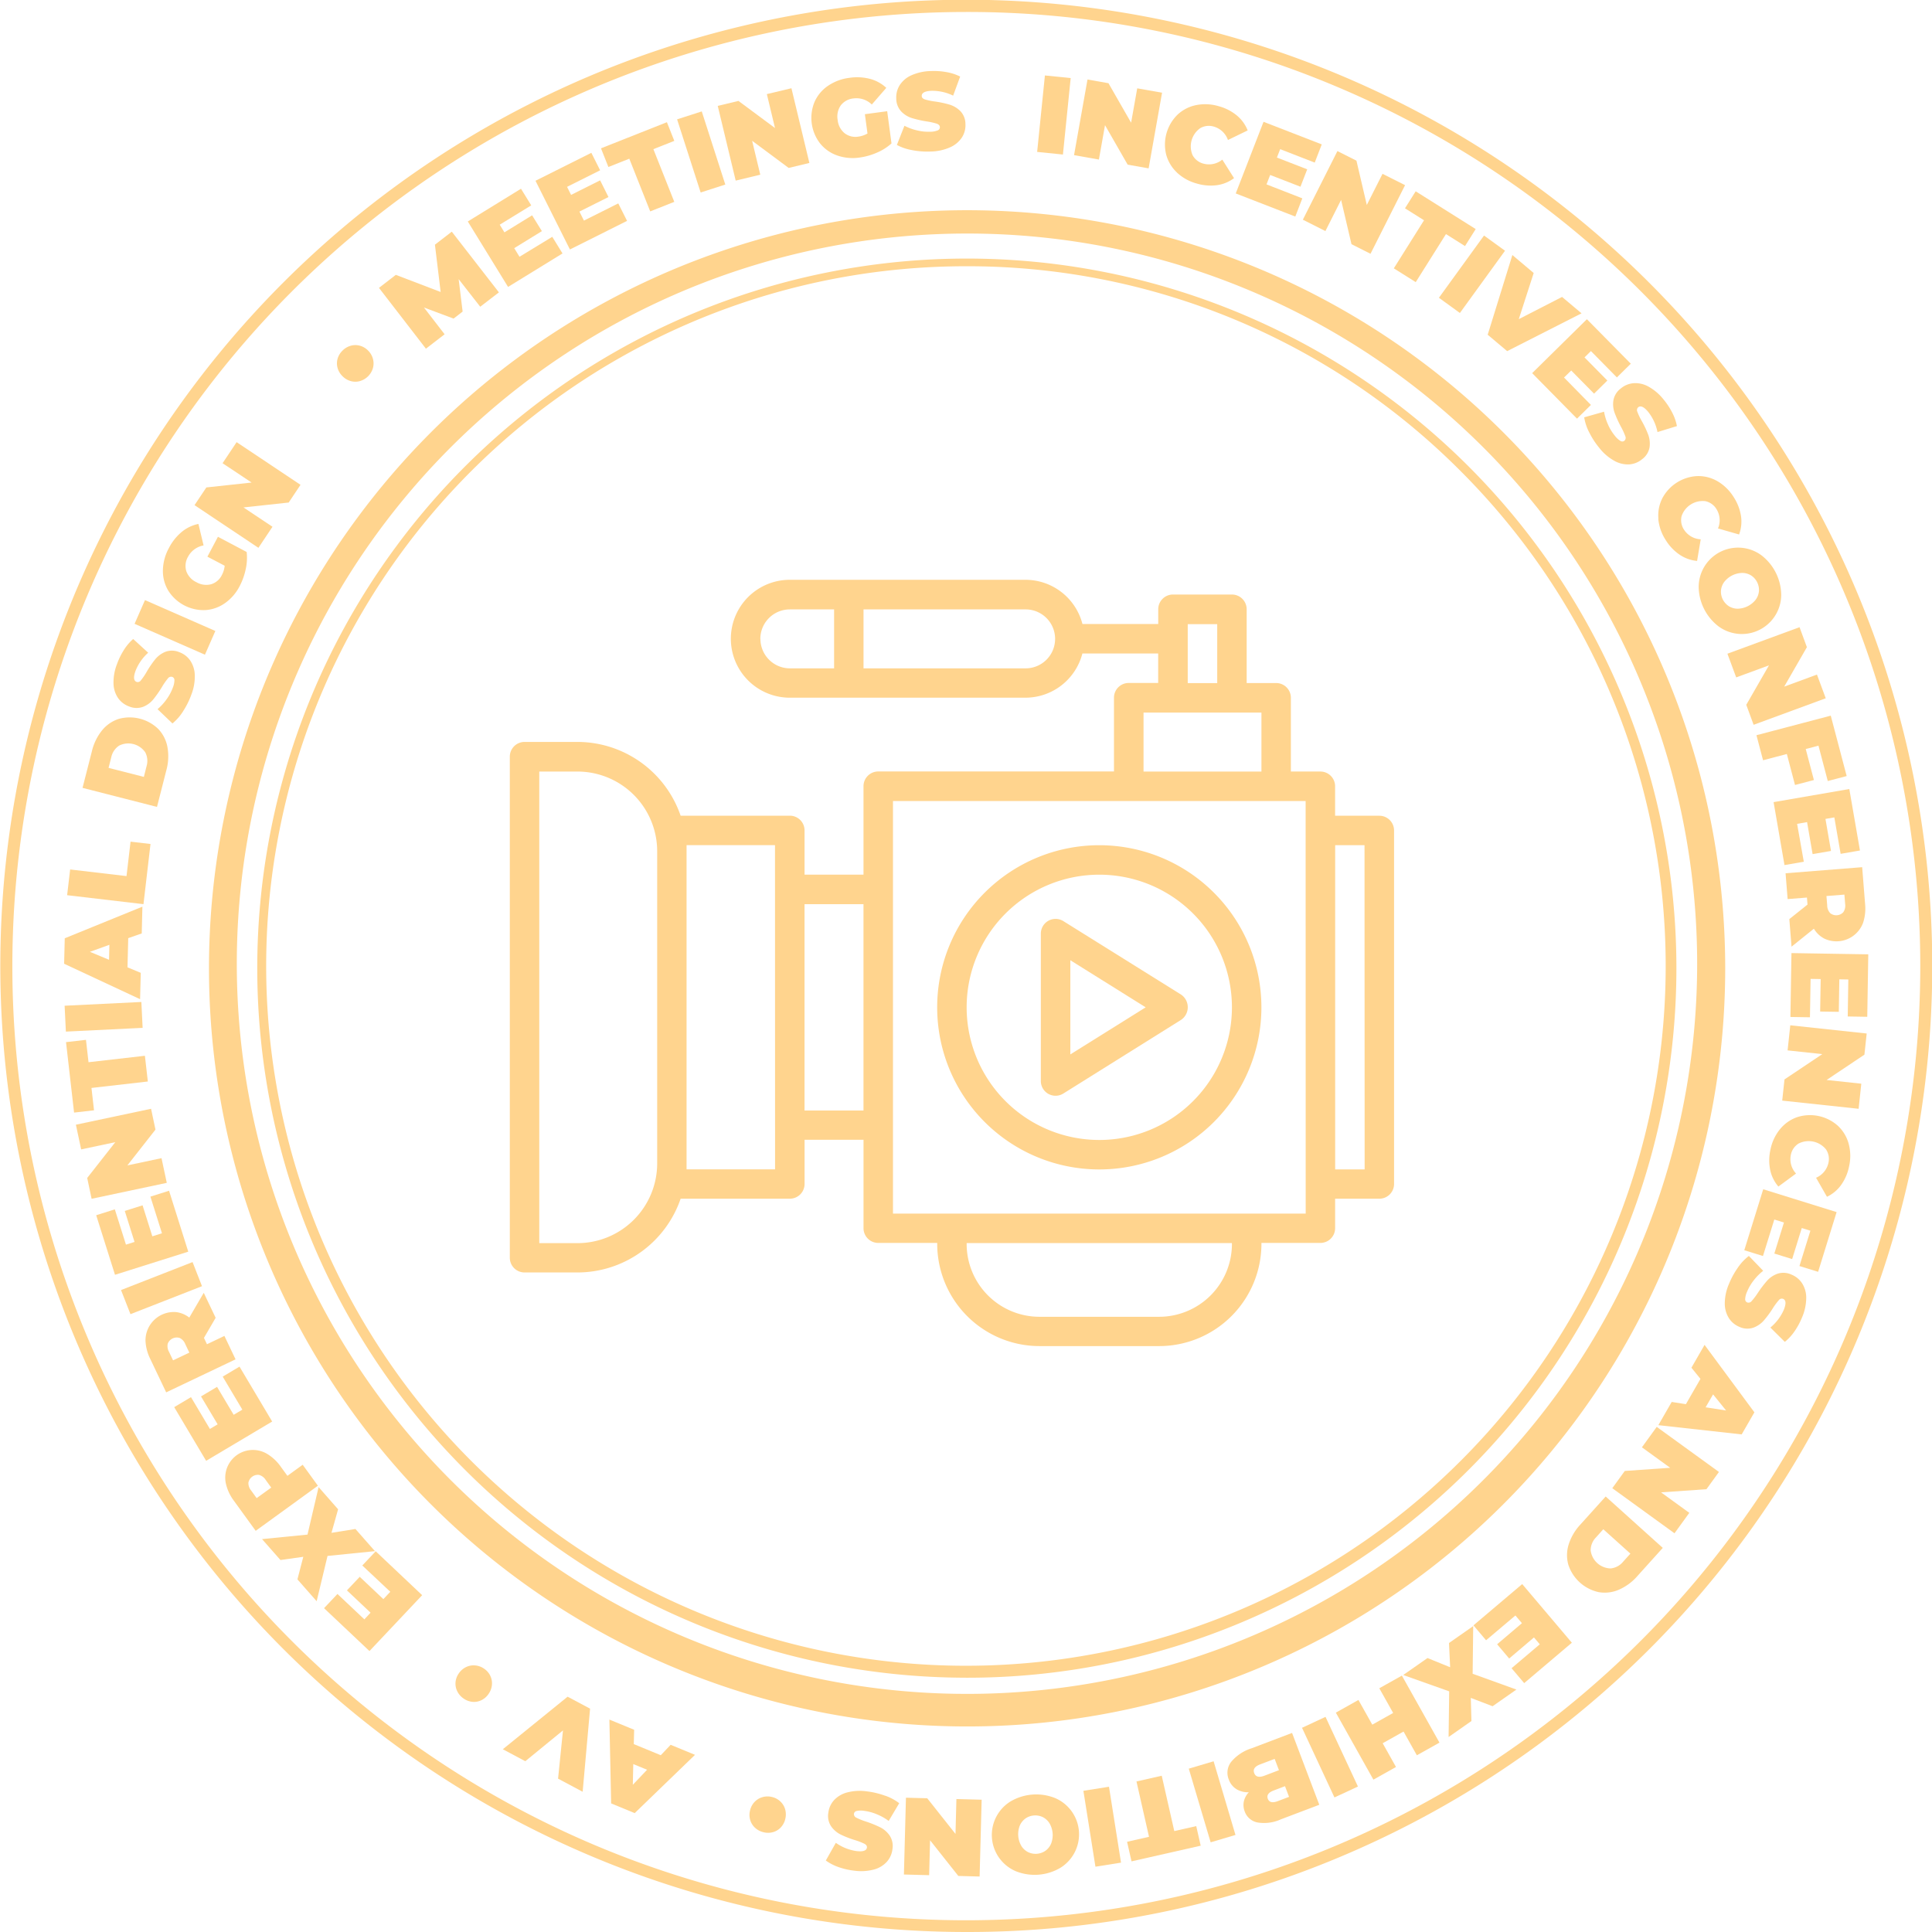 <svg id="Group_110" data-name="Group 110" xmlns="http://www.w3.org/2000/svg" xmlns:xlink="http://www.w3.org/1999/xlink" width="110" height="110" viewBox="0 0 110 110">
  <defs>
    <clipPath id="clip-path">
      <rect id="Rectangle_87" data-name="Rectangle 87" width="110" height="110" fill="#ffd48e"/>
    </clipPath>
  </defs>
  <path id="Path_285" data-name="Path 285" d="M195.649,120.329l-1.228-1.571.226,1.847-.515.4-1.687-.632,1.176,1.524-1.064.821-2.673-3.463.96-.741,2.552.975-.326-2.693.96-.741,2.683,3.456Z" transform="translate(-168.307 -102.865)" fill="#ffd48e"/>
  <path id="Path_286" data-name="Path 286" d="M239.223,97.318l.583.947-3.1,1.906-2.293-3.726,3.029-1.864.583.947-1.794,1.1.269.436,1.575-.969.557.9-1.575.969.3.49Z" transform="translate(-207.779 -83.835)" fill="#ffd48e"/>
  <path id="Path_287" data-name="Path 287" d="M273.033,79.449l.5.995-3.253,1.628L268.32,78.16l3.18-1.591.5.995-1.883.942.229.458L272,78.136l.475.95-1.654.828.257.514Z" transform="translate(-237.831 -67.868)" fill="#ffd48e"/>
  <path id="Path_288" data-name="Path 288" d="M302.748,63.31l-1.191.472-.421-1.063,3.753-1.487.421,1.063-1.191.472,1.19,3-1.371.543Z" transform="translate(-266.918 -54.274)" fill="#ffd48e"/>
  <rect id="Rectangle_78" data-name="Rectangle 78" width="1.475" height="4.375" transform="translate(38.551 6.795) rotate(-17.847)" fill="#ffd48e"/>
  <path id="Path_289" data-name="Path 289" d="M363.857,44.209l1.022,4.254-1.179.283L361.619,47.2l.464,1.932-1.4.336-1.022-4.254,1.179-.283,2.081,1.544-.464-1.932Z" transform="translate(-318.796 -39.185)" fill="#ffd48e"/>
  <g id="Group_109" data-name="Group 109">
    <g id="Group_108" data-name="Group 108" clip-path="url(#clip-path)">
      <path id="Path_290" data-name="Path 290" d="M409.589,40.821l1.27-.17.245,1.834a2.976,2.976,0,0,1-.837.528,3.72,3.72,0,0,1-.978.276,2.671,2.671,0,0,1-1.284-.121,2.17,2.17,0,0,1-.972-.69,2.379,2.379,0,0,1-.314-2.348,2.158,2.158,0,0,1,.766-.922,2.757,2.757,0,0,1,1.228-.458,2.934,2.934,0,0,1,1.172.061,2.165,2.165,0,0,1,.923.51l-.825.949a1.254,1.254,0,0,0-1.036-.347,1.035,1.035,0,0,0-.729.394,1.1,1.1,0,0,0-.179.831,1.107,1.107,0,0,0,.387.749,1,1,0,0,0,.792.2,1.387,1.387,0,0,0,.519-.177Z" transform="translate(-360.346 -34.319)" fill="#ffd48e"/>
      <path id="Path_291" data-name="Path 291" d="M449.932,40.078a2.841,2.841,0,0,1-.859-.293l.431-1.093a3.023,3.023,0,0,0,.711.262,2.748,2.748,0,0,0,.748.079,1.156,1.156,0,0,0,.435-.077.191.191,0,0,0,.124-.183q-.005-.137-.18-.2a3.725,3.725,0,0,0-.571-.127,6.415,6.415,0,0,1-.852-.194,1.436,1.436,0,0,1-.6-.376,1.084,1.084,0,0,1-.281-.742,1.3,1.3,0,0,1,.2-.759,1.528,1.528,0,0,1,.668-.559,2.871,2.871,0,0,1,1.107-.239,4.054,4.054,0,0,1,.887.061,2.782,2.782,0,0,1,.777.253l-.4,1.086a2.712,2.712,0,0,0-1.231-.275q-.568.023-.557.3.005.131.177.19a3.578,3.578,0,0,0,.562.118,5.68,5.68,0,0,1,.852.181,1.468,1.468,0,0,1,.613.372,1.065,1.065,0,0,1,.284.739,1.284,1.284,0,0,1-.2.756,1.556,1.556,0,0,1-.668.559,2.833,2.833,0,0,1-1.107.242,4.6,4.6,0,0,1-1.063-.079" transform="translate(-398.009 -31.532)" fill="#ffd48e"/>
      <rect id="Rectangle_79" data-name="Rectangle 79" width="4.375" height="1.475" transform="matrix(0.101, -0.995, 0.995, 0.101, 59.051, 8.649)" fill="#ffd48e"/>
      <path id="Path_292" data-name="Path 292" d="M543.181,40.57l-.765,4.307-1.194-.212-1.289-2.247-.348,1.957-1.415-.251.766-4.307,1.194.212,1.289,2.248.348-1.957Z" transform="translate(-477.018 -35.291)" fill="#ffd48e"/>
      <path id="Path_293" data-name="Path 293" d="M584.364,56.108a2.171,2.171,0,0,1-.616-1.02,2.38,2.38,0,0,1,.648-2.278,2.172,2.172,0,0,1,1.061-.543,2.66,2.66,0,0,1,1.282.063,2.743,2.743,0,0,1,1.032.528,2.11,2.11,0,0,1,.616.851l-1.123.545a1.2,1.2,0,0,0-.779-.755.977.977,0,0,0-.8.082,1.269,1.269,0,0,0-.436,1.533.976.976,0,0,0,.634.489,1.2,1.2,0,0,0,1.06-.231l.668,1.054a2.111,2.111,0,0,1-.971.4,2.747,2.747,0,0,1-1.156-.095,2.659,2.659,0,0,1-1.123-.622" transform="translate(-517.35 -46.283)" fill="#ffd48e"/>
      <path id="Path_294" data-name="Path 294" d="M622.962,65.4l-.4,1.037-3.391-1.316,1.582-4.079,3.315,1.286-.4,1.037L621.7,62.6l-.185.478,1.725.669-.384.991-1.725-.669-.208.536Z" transform="translate(-548.813 -54.107)" fill="#ffd48e"/>
      <path id="Path_295" data-name="Path 295" d="M658.642,77.645l-1.968,3.907-1.083-.546L655,78.484l-.894,1.775-1.284-.647,1.968-3.907,1.083.545.59,2.523L657.358,77Z" transform="translate(-578.643 -67.103)" fill="#ffd48e"/>
      <path id="Path_296" data-name="Path 296" d="M700.113,97.5l-1.084-.682.609-.968L703.055,98l-.609.968-1.084-.682-1.721,2.735-1.248-.785Z" transform="translate(-619.035 -84.958)" fill="#ffd48e"/>
      <rect id="Rectangle_80" data-name="Rectangle 80" width="4.375" height="1.475" transform="matrix(0.587, -0.81, 0.81, 0.587, 81.926, 16.954)" fill="#ffd48e"/>
      <path id="Path_297" data-name="Path 297" d="M750.783,131.106l-4.234,2.152-1.109-.934,1.405-4.537,1.214,1.023-.849,2.627,2.464-1.265Z" transform="translate(-660.737 -113.266)" fill="#ffd48e"/>
      <path id="Path_298" data-name="Path 298" d="M771.065,164.823l-.792.781-2.553-2.591,3.116-3.07,2.5,2.533-.792.781-1.478-1.5-.365.36,1.3,1.318-.757.746-1.3-1.318-.41.4Z" transform="translate(-680.485 -141.768)" fill="#ffd48e"/>
      <path id="Path_299" data-name="Path 299" d="M794.077,194.815a2.84,2.84,0,0,1-.288-.861l1.131-.32a3.023,3.023,0,0,0,.223.724,2.734,2.734,0,0,0,.39.642,1.152,1.152,0,0,0,.325.3.191.191,0,0,0,.221-.013.225.225,0,0,0,.049-.264,3.723,3.723,0,0,0-.245-.531,6.386,6.386,0,0,1-.363-.8,1.437,1.437,0,0,1-.067-.708,1.084,1.084,0,0,1,.42-.673,1.3,1.3,0,0,1,.725-.3,1.528,1.528,0,0,1,.85.193,2.868,2.868,0,0,1,.861.735,4.059,4.059,0,0,1,.49.743,2.779,2.779,0,0,1,.27.771l-1.106.34a2.712,2.712,0,0,0-.527-1.146q-.363-.438-.575-.262a.216.216,0,0,0-.044.256,3.555,3.555,0,0,0,.247.518,5.718,5.718,0,0,1,.372.787,1.468,1.468,0,0,1,.075.713,1.065,1.065,0,0,1-.416.673,1.284,1.284,0,0,1-.723.3,1.557,1.557,0,0,1-.85-.193,2.825,2.825,0,0,1-.863-.733,4.592,4.592,0,0,1-.582-.893" transform="translate(-703.592 -170.193)" fill="#ffd48e"/>
      <path id="Path_300" data-name="Path 300" d="M830.917,240.984a2.172,2.172,0,0,1,.223-1.171,2.379,2.379,0,0,1,2-1.263,2.172,2.172,0,0,1,1.152.3,2.659,2.659,0,0,1,.912.9,2.744,2.744,0,0,1,.416,1.082,2.113,2.113,0,0,1-.11,1.044l-1.2-.345a1.2,1.2,0,0,0-.076-1.082.976.976,0,0,0-.648-.471,1.269,1.269,0,0,0-1.348.849.977.977,0,0,0,.145.787,1.2,1.2,0,0,0,.943.536l-.207,1.231a2.111,2.111,0,0,1-.99-.352,2.741,2.741,0,0,1-.8-.842,2.657,2.657,0,0,1-.42-1.212" transform="translate(-736.494 -211.444)" fill="#ffd48e"/>
      <path id="Path_301" data-name="Path 301" d="M851.15,276.617a2.243,2.243,0,0,1,3.572-1.772,2.886,2.886,0,0,1,1.127,2.273,2.242,2.242,0,0,1-3.572,1.772,2.887,2.887,0,0,1-1.128-2.273m1.711,1.122a.963.963,0,0,0,.5.147,1.34,1.34,0,0,0,1.036-.514.962.962,0,0,0,.185-.486.986.986,0,0,0-.441-.89.964.964,0,0,0-.5-.147,1.34,1.34,0,0,0-1.036.514.961.961,0,0,0-.185.486.987.987,0,0,0,.442.89" transform="translate(-754.434 -243.229)" fill="#ffd48e"/>
      <path id="Path_302" data-name="Path 302" d="M871.181,318.311l-4.106,1.51-.419-1.138,1.292-2.246-1.865.686-.5-1.349,4.106-1.51.419,1.138-1.292,2.246,1.865-.686Z" transform="translate(-767.231 -278.554)" fill="#ffd48e"/>
      <path id="Path_303" data-name="Path 303" d="M883.638,360.293l-.725.191.465,1.765-1.076.283-.465-1.765-1.354.357-.376-1.426,4.231-1.114.906,3.439-1.076.283Z" transform="translate(-780.102 -317.838)" fill="#ffd48e"/>
      <path id="Path_304" data-name="Path 304" d="M890.444,399.495l-1.1.19-.62-3.584,4.311-.746.606,3.5-1.1.19-.359-2.075-.505.087.315,1.823-1.047.181-.315-1.823-.567.1Z" transform="translate(-787.743 -350.431)" fill="#ffd48e"/>
      <path id="Path_305" data-name="Path 305" d="M895.978,436.658l-.032-.4-1.1.087-.117-1.47,4.361-.346.167,2.1a2.584,2.584,0,0,1-.116,1.069,1.617,1.617,0,0,1-2.2.9,1.5,1.5,0,0,1-.6-.566l-1.273,1.023-.125-1.57Zm2.043.427a.656.656,0,0,0,.1-.459l-.042-.536-1.022.081.042.536a.655.655,0,0,0,.17.438.551.551,0,0,0,.754-.06" transform="translate(-793.066 -385.155)" fill="#ffd48e"/>
      <path id="Path_306" data-name="Path 306" d="M898.231,481.223l-1.112-.018.059-3.637,4.374.071-.058,3.556-1.112-.018.034-2.106-.512-.008-.03,1.85-1.062-.017.03-1.85-.575-.009Z" transform="translate(-795.18 -423.303)" fill="#ffd48e"/>
      <path id="Path_307" data-name="Path 307" d="M897.367,518.505l-4.35-.466.129-1.206,2.153-1.441-1.976-.212.153-1.429,4.35.467-.129,1.205-2.153,1.441,1.976.212Z" transform="translate(-791.545 -455.375)" fill="#ffd48e"/>
      <path id="Path_308" data-name="Path 308" d="M887.134,559.536a2.171,2.171,0,0,1,.975-.686,2.379,2.379,0,0,1,2.318.489,2.171,2.171,0,0,1,.615,1.021,2.658,2.658,0,0,1,.027,1.283,2.746,2.746,0,0,1-.455,1.067,2.113,2.113,0,0,1-.806.673l-.621-1.083a1.2,1.2,0,0,0,.7-.83.977.977,0,0,0-.137-.789,1.269,1.269,0,0,0-1.559-.329.977.977,0,0,0-.444.667,1.2,1.2,0,0,0,.3,1.041l-1.005.74a2.111,2.111,0,0,1-.466-.941,2.744,2.744,0,0,1,.014-1.159,2.659,2.659,0,0,1,.542-1.163" transform="translate(-785.788 -495.243)" fill="#ffd48e"/>
      <path id="Path_309" data-name="Path 309" d="M875.086,599.7l-1.063-.329L875.1,595.9l4.179,1.3-1.053,3.4-1.063-.329.623-2.012-.49-.152-.548,1.767-1.015-.315.548-1.767-.549-.17Z" transform="translate(-774.71 -528.188)" fill="#ffd48e"/>
      <path id="Path_310" data-name="Path 310" d="M864.941,629.976a2.841,2.841,0,0,1,.624-.66l.815.846a3.025,3.025,0,0,0-.534.538,2.731,2.731,0,0,0-.382.647,1.154,1.154,0,0,0-.11.427.191.191,0,0,0,.115.189.225.225,0,0,0,.256-.081,3.7,3.7,0,0,0,.353-.467,6.388,6.388,0,0,1,.53-.695,1.435,1.435,0,0,1,.592-.393,1.085,1.085,0,0,1,.792.053,1.3,1.3,0,0,1,.607.5,1.528,1.528,0,0,1,.231.84,2.871,2.871,0,0,1-.242,1.106,4.049,4.049,0,0,1-.424.782,2.772,2.772,0,0,1-.553.6l-.822-.815a2.712,2.712,0,0,0,.762-1.005q.215-.526-.04-.63a.216.216,0,0,0-.246.082,3.572,3.572,0,0,0-.34.462,5.719,5.719,0,0,1-.518.7,1.468,1.468,0,0,1-.593.4,1.064,1.064,0,0,1-.79-.049,1.282,1.282,0,0,1-.6-.5,1.558,1.558,0,0,1-.231-.84,2.827,2.827,0,0,1,.24-1.107,4.59,4.59,0,0,1,.513-.935" transform="translate(-765.991 -557.808)" fill="#ffd48e"/>
      <path id="Path_311" data-name="Path 311" d="M832.52,677.263l.829-1.441-.514-.635.748-1.3,2.837,3.84-.724,1.257-4.745-.526.761-1.322Zm1.123.178,1.165.181-.741-.917Z" transform="translate(-736.532 -597.315)" fill="#ffd48e"/>
      <path id="Path_312" data-name="Path 312" d="M811.407,721.027l-3.542-2.567.711-.982,2.585-.18-1.609-1.166.843-1.164,3.542,2.567-.711.982-2.585.18,1.609,1.166Z" transform="translate(-716.068 -633.728)" fill="#ffd48e"/>
      <path id="Path_313" data-name="Path 313" d="M790.64,752.772l-1.442,1.6a2.976,2.976,0,0,1-1.06.782,2.023,2.023,0,0,1-1.146.138,2.338,2.338,0,0,1-1.728-1.555,2.022,2.022,0,0,1,.016-1.154,2.976,2.976,0,0,1,.666-1.137l1.442-1.6Zm-3.8-.6a1.053,1.053,0,0,0-.306.746,1.173,1.173,0,0,0,1.138,1.024,1.054,1.054,0,0,0,.71-.383l.414-.46-1.543-1.388Z" transform="translate(-695.968 -664.642)" fill="#ffd48e"/>
      <path id="Path_314" data-name="Path 314" d="M739.02,796.929l-.719-.849,2.776-2.35,2.827,3.339-2.714,2.3-.719-.849,1.607-1.361-.331-.391-1.412,1.2-.686-.811,1.412-1.2-.371-.439Z" transform="translate(-654.409 -703.539)" fill="#ffd48e"/>
      <path id="Path_315" data-name="Path 315" d="M704.486,816.612l1.289.524-.065-1.38,1.378-.963-.032,2.714,2.492.9-1.357.949-1.24-.475.036,1.317-1.3.91.034-2.6-2.618-.93Z" transform="translate(-623.21 -722.21)" fill="#ffd48e"/>
      <path id="Path_316" data-name="Path 316" d="M671.484,845.509l-2.139-3.816,1.286-.721.789,1.406,1.188-.666-.788-1.406,1.286-.721,2.139,3.816-1.287.721-.758-1.352-1.188.666.758,1.352Z" transform="translate(-593.288 -744.183)" fill="#ffd48e"/>
      <rect id="Rectangle_81" data-name="Rectangle 81" width="1.475" height="4.375" transform="translate(74.132 98.373) rotate(-24.962)" fill="#ffd48e"/>
      <path id="Path_317" data-name="Path 317" d="M615.548,871.5a1.05,1.05,0,0,1-.433-.544,1.009,1.009,0,0,1,.128-1,2.486,2.486,0,0,1,1.174-.782l2.3-.873,1.55,4.091-2.186.828a2.308,2.308,0,0,1-1.347.176.968.968,0,0,1-.712-.619,1.013,1.013,0,0,1-.052-.568,1.1,1.1,0,0,1,.284-.529,1.312,1.312,0,0,1-.709-.179m1.017-.913q.122.321.578.149l.83-.315-.244-.643-.83.314q-.456.173-.334.494m1.983,1.354-.23-.608-.643.244q-.45.17-.335.474t.565.133Z" transform="translate(-545.152 -769.635)" fill="#ffd48e"/>
      <rect id="Rectangle_82" data-name="Rectangle 82" width="1.475" height="4.375" transform="translate(67.684 100.7) rotate(-16.535)" fill="#ffd48e"/>
      <path id="Path_318" data-name="Path 318" d="M567.435,892.916l1.25-.283.253,1.115L565,894.64l-.253-1.115,1.249-.283-.714-3.151,1.438-.326Z" transform="translate(-500.576 -788.662)" fill="#ffd48e"/>
      <rect id="Rectangle_83" data-name="Rectangle 83" width="1.475" height="4.375" transform="translate(61.684 101.961) rotate(-9.011)" fill="#ffd48e"/>
      <path id="Path_319" data-name="Path 319" d="M500.669,899.332a2.243,2.243,0,0,1,.316,3.975,2.886,2.886,0,0,1-2.529.2,2.243,2.243,0,0,1-.316-3.975,2.887,2.887,0,0,1,2.529-.2m-1.678,1.171a.964.964,0,0,0-.322.408,1.339,1.339,0,0,0,.092,1.152.963.963,0,0,0,.382.352.986.986,0,0,0,.991-.079.963.963,0,0,0,.322-.408,1.339,1.339,0,0,0-.092-1.153.961.961,0,0,0-.382-.352.986.986,0,0,0-.991.079" transform="translate(-440.609 -796.963)" fill="#ffd48e"/>
      <path id="Path_320" data-name="Path 320" d="M452.922,905.143l.116-4.373,1.212.032,1.609,2.031.052-1.987,1.437.038-.116,4.373-1.212-.032-1.609-2.031-.052,1.987Z" transform="translate(-401.457 -798.416)" fill="#ffd48e"/>
      <path id="Path_321" data-name="Path 321" d="M417.181,897.609a2.838,2.838,0,0,1,.8.428l-.6,1.01a3.021,3.021,0,0,0-.66-.373,2.732,2.732,0,0,0-.725-.2,1.149,1.149,0,0,0-.441.006.191.191,0,0,0-.152.161.225.225,0,0,0,.146.225,3.7,3.7,0,0,0,.543.217,6.418,6.418,0,0,1,.81.328,1.437,1.437,0,0,1,.535.468,1.085,1.085,0,0,1,.158.778,1.3,1.3,0,0,1-.32.716,1.527,1.527,0,0,1-.75.444,2.871,2.871,0,0,1-1.131.058,4.054,4.054,0,0,1-.866-.2,2.773,2.773,0,0,1-.726-.375l.569-1.007a2.712,2.712,0,0,0,1.171.469q.565.068.6-.2.016-.13-.144-.216a3.564,3.564,0,0,0-.535-.207,5.719,5.719,0,0,1-.812-.316,1.468,1.468,0,0,1-.545-.466,1.064,1.064,0,0,1-.161-.775,1.282,1.282,0,0,1,.32-.713,1.556,1.556,0,0,1,.749-.444,2.83,2.83,0,0,1,1.131-.061,4.6,4.6,0,0,1,1.037.249" transform="translate(-366.783 -795.37)" fill="#ffd48e"/>
      <path id="Path_322" data-name="Path 322" d="M377.294,900.443a.965.965,0,0,1,.277.447,1.059,1.059,0,0,1,.009.548,1.044,1.044,0,0,1-.252.483.956.956,0,0,1-.443.271,1.05,1.05,0,0,1-.538.008,1.069,1.069,0,0,1-.481-.248.974.974,0,0,1-.281-.442,1.025,1.025,0,0,1-.013-.546,1.041,1.041,0,0,1,.255-.486.988.988,0,0,1,.45-.276,1.047,1.047,0,0,1,.542-.011,1.034,1.034,0,0,1,.474.249" transform="translate(-332.869 -797.879)" fill="#ffd48e"/>
      <path id="Path_323" data-name="Path 323" d="M306.722,863.024l1.537.633.562-.593,1.387.571-3.434,3.318-1.341-.552-.1-4.773,1.41.58Zm-.029,1.137-.026,1.179.812-.855Z" transform="translate(-270.637 -763.722)" fill="#ffd48e"/>
      <path id="Path_324" data-name="Path 324" d="M251.94,853.156l3.689-2.992,1.28.681-.423,4.731-1.4-.746.28-2.747-2.145,1.754Z" transform="translate(-223.312 -753.561)" fill="#ffd48e"/>
      <path id="Path_325" data-name="Path 325" d="M230.184,835.045a.964.964,0,0,1,.093.518,1.06,1.06,0,0,1-.193.513,1.043,1.043,0,0,1-.412.357.957.957,0,0,1-.511.09,1.05,1.05,0,0,1-.5-.19,1.069,1.069,0,0,1-.356-.407.974.974,0,0,1-.1-.514,1.024,1.024,0,0,1,.189-.512,1.04,1.04,0,0,1,.416-.358.986.986,0,0,1,.52-.091,1.046,1.046,0,0,1,.508.189,1.035,1.035,0,0,1,.349.406" transform="translate(-202.269 -739.628)" fill="#ffd48e"/>
      <path id="Path_326" data-name="Path 326" d="M164.53,778.112l.763-.809,2.645,2.5-3,3.181-2.586-2.441.764-.809,1.532,1.446L165,780.8l-1.345-1.27.729-.773,1.345,1.27.395-.418Z" transform="translate(-143.902 -688.98)" fill="#ffd48e"/>
      <path id="Path_327" data-name="Path 327" d="M135.587,746.385l-.377,1.34,1.364-.219,1.111,1.262-2.7.272-.619,2.578-1.095-1.243.334-1.285-1.3.183-1.049-1.191,2.589-.257.632-2.705Z" transform="translate(-116.337 -660.452)" fill="#ffd48e"/>
      <path id="Path_328" data-name="Path 328" d="M112.9,728.425a1.576,1.576,0,0,1,2.348-1.7,2.58,2.58,0,0,1,.782.738l.371.511.87-.631.866,1.194-3.542,2.568-1.236-1.705a2.581,2.581,0,0,1-.458-.973m1.891-.506a.552.552,0,0,0-.612.444.657.657,0,0,0,.155.443l.315.435.83-.6-.315-.435a.656.656,0,0,0-.373-.285" transform="translate(-100.037 -643.946)" fill="#ffd48e"/>
      <path id="Path_329" data-name="Path 329" d="M90.043,685.351l.956-.569,1.86,3.126-3.76,2.237-1.818-3.056.956-.569,1.077,1.81.44-.262-.946-1.59.913-.543.946,1.59.494-.294Z" transform="translate(-77.363 -606.972)" fill="#ffd48e"/>
      <path id="Path_330" data-name="Path 330" d="M76.2,650.36l.172.361.993-.473L78,651.581l-3.95,1.88-.905-1.9a2.585,2.585,0,0,1-.273-1.04A1.617,1.617,0,0,1,74.6,648.89a1.5,1.5,0,0,1,.765.314l.824-1.41.677,1.422Zm-2.061.33a.656.656,0,0,0,.072.464l.231.485.926-.44-.231-.485a.655.655,0,0,0-.315-.349.551.551,0,0,0-.683.325" transform="translate(-64.588 -574.186)" fill="#ffd48e"/>
      <rect id="Rectangle_84" data-name="Rectangle 84" width="4.375" height="1.475" transform="matrix(0.931, -0.364, 0.364, 0.931, 6.891, 73.45)" fill="#ffd48e"/>
      <path id="Path_331" data-name="Path 331" d="M51.3,596.982l1.061-.335,1.094,3.469-4.172,1.316-1.07-3.391,1.061-.335.633,2.009.489-.154-.556-1.764,1.013-.32.556,1.764.548-.173Z" transform="translate(-42.736 -528.851)" fill="#ffd48e"/>
      <path id="Path_332" data-name="Path 332" d="M38.033,556.484l4.28-.907.251,1.186-1.6,2.038,1.944-.412.3,1.406-4.28.907-.251-1.186,1.6-2.038-1.944.412Z" transform="translate(-33.712 -492.448)" fill="#ffd48e"/>
      <path id="Path_333" data-name="Path 333" d="M34.524,523.774l.145,1.273-1.136.13-.458-4.011,1.136-.13.145,1.273,3.21-.367.167,1.465Z" transform="translate(-29.316 -461.831)" fill="#ffd48e"/>
      <rect id="Rectangle_85" data-name="Rectangle 85" width="4.375" height="1.475" transform="translate(3.679 57.262) rotate(-2.8)" fill="#ffd48e"/>
      <path id="Path_334" data-name="Path 334" d="M35.784,456.043l-.042,1.662.755.313-.038,1.5L32.134,457.5l.036-1.449,4.421-1.8-.038,1.524Zm-1.072.379-1.11.4,1.089.453Z" transform="translate(-28.483 -402.629)" fill="#ffd48e"/>
      <path id="Path_335" data-name="Path 335" d="M33.641,424.769l.172-1.465,3.209.377.23-1.961,1.136.133-.4,3.426Z" transform="translate(-29.819 -373.8)" fill="#ffd48e"/>
      <path id="Path_336" data-name="Path 336" d="M41.356,363.428l.534-2.089a2.976,2.976,0,0,1,.577-1.184,2.022,2.022,0,0,1,.951-.654,2.338,2.338,0,0,1,2.252.576,2.02,2.02,0,0,1,.521,1.03,2.975,2.975,0,0,1-.062,1.316l-.534,2.089ZM45,362.2a1.053,1.053,0,0,0-.075-.8,1.173,1.173,0,0,0-1.483-.379,1.053,1.053,0,0,0-.451.668l-.153.6,2.01.514Z" transform="translate(-36.657 -318.57)" fill="#ffd48e"/>
      <path id="Path_337" data-name="Path 337" d="M60.818,324.323a2.839,2.839,0,0,1-.6.684l-.849-.813a3.021,3.021,0,0,0,.512-.559,2.735,2.735,0,0,0,.356-.662,1.152,1.152,0,0,0,.093-.432.19.19,0,0,0-.123-.184.225.225,0,0,0-.252.091,3.69,3.69,0,0,0-.334.481,6.4,6.4,0,0,1-.5.716,1.437,1.437,0,0,1-.576.416,1.085,1.085,0,0,1-.793-.021,1.3,1.3,0,0,1-.626-.473,1.527,1.527,0,0,1-.264-.83,2.869,2.869,0,0,1,.2-1.115,4.048,4.048,0,0,1,.392-.8,2.771,2.771,0,0,1,.528-.623l.854.781a2.713,2.713,0,0,0-.721,1.035q-.194.535.065.628a.216.216,0,0,0,.243-.092,3.568,3.568,0,0,0,.322-.475,5.729,5.729,0,0,1,.49-.72,1.47,1.47,0,0,1,.576-.426,1.065,1.065,0,0,1,.791.017,1.283,1.283,0,0,1,.623.472,1.555,1.555,0,0,1,.264.83,2.829,2.829,0,0,1-.195,1.116,4.59,4.59,0,0,1-.475.954" transform="translate(-50.399 -283.817)" fill="#ffd48e"/>
      <rect id="Rectangle_86" data-name="Rectangle 86" width="1.475" height="4.375" transform="translate(7.662 35.518) rotate(-66.312)" fill="#ffd48e"/>
      <path id="Path_338" data-name="Path 338" d="M84.151,264.413l.6-1.133,1.635.865a2.978,2.978,0,0,1-.056.988,3.719,3.719,0,0,1-.343.957,2.671,2.671,0,0,1-.844.974,2.172,2.172,0,0,1-1.126.391,2.38,2.38,0,0,1-2.094-1.108,2.159,2.159,0,0,1-.306-1.159,2.754,2.754,0,0,1,.341-1.266,2.934,2.934,0,0,1,.73-.918,2.167,2.167,0,0,1,.951-.455l.294,1.223a1.253,1.253,0,0,0-.884.642,1.035,1.035,0,0,0-.1.822,1.1,1.1,0,0,0,.573.628,1.106,1.106,0,0,0,.835.12,1,1,0,0,0,.62-.531,1.39,1.39,0,0,0,.157-.525Z" transform="translate(-72.342 -232.718)" fill="#ffd48e"/>
      <path id="Path_339" data-name="Path 339" d="M99.876,221.551l3.638,2.43-.673,1.008-2.576.279,1.653,1.1-.8,1.2-3.638-2.43.673-1.008,2.576-.279-1.653-1.1Z" transform="translate(-86.404 -196.377)" fill="#ffd48e"/>
      <path id="Path_340" data-name="Path 340" d="M170.146,174.979a.965.965,0,0,1-.526,0,1.058,1.058,0,0,1-.471-.281,1.042,1.042,0,0,1-.278-.468.955.955,0,0,1,0-.519,1.049,1.049,0,0,1,.276-.462,1.067,1.067,0,0,1,.464-.279.973.973,0,0,1,.524-.007,1.026,1.026,0,0,1,.471.276,1.041,1.041,0,0,1,.278.473.987.987,0,0,1,0,.528,1.081,1.081,0,0,1-.738.738" transform="translate(-149.651 -153.282)" fill="#ffd48e"/>
      <path id="Path_341" data-name="Path 341" d="M55,110A55.014,55.014,0,0,1,33.591,4.322,55.014,55.014,0,0,1,76.409,105.678,54.654,54.654,0,0,1,55,110M55,.682A54.333,54.333,0,0,0,33.857,105.05,54.332,54.332,0,0,0,76.143,4.95,53.978,53.978,0,0,0,55,.682" fill="#ffd48e"/>
      <path id="Path_342" data-name="Path 342" d="M146.288,189.585a43.164,43.164,0,1,1,16.854-3.4,43.025,43.025,0,0,1-16.854,3.4m0-85a41.573,41.573,0,1,0,16.234,3.277,41.444,41.444,0,0,0-16.234-3.277" transform="translate(-91.288 -91.288)" fill="#ffd48e"/>
      <path id="Path_343" data-name="Path 343" d="M167.932,208.454A40.4,40.4,0,1,1,183.7,205.27a40.271,40.271,0,0,1-15.773,3.185m0-80.364A39.841,39.841,0,1,0,196.1,139.76a39.581,39.581,0,0,0-28.172-11.669" transform="translate(-112.932 -112.932)" fill="#ffd48e"/>
      <path id="Path_344" data-name="Path 344" d="M304.942,304.016h-2.517v-1.678a.839.839,0,0,0-.839-.839h-1.679v-4.2a.839.839,0,0,0-.839-.839H297.39v-4.2a.839.839,0,0,0-.839-.839h-3.357a.839.839,0,0,0-.839.839h0v.839h-4.315a3.353,3.353,0,0,0-3.237-2.517H271.378a3.356,3.356,0,0,0,0,6.713H284.8a3.353,3.353,0,0,0,3.237-2.517h4.315v1.678h-1.678a.839.839,0,0,0-.839.839h0v4.2H276.413a.839.839,0,0,0-.839.839h0v5.035h-3.356v-2.517a.839.839,0,0,0-.839-.839h-6.217a6.221,6.221,0,0,0-5.871-4.2h-3.015a.839.839,0,0,0-.839.839h0v28.529a.839.839,0,0,0,.839.839h3.016a6.221,6.221,0,0,0,5.871-4.2h6.217a.839.839,0,0,0,.839-.839h0v-2.517h3.356v5.035a.839.839,0,0,0,.839.839h3.357v.053a5.828,5.828,0,0,0,5.821,5.821h6.818a5.828,5.828,0,0,0,5.821-5.821v-.053h3.356a.839.839,0,0,0,.839-.839h0v-1.678h2.517a.839.839,0,0,0,.839-.839h0V304.855a.839.839,0,0,0-.839-.839ZM269.7,293.946a1.68,1.68,0,0,1,1.678-1.678H273.9v3.356h-2.517a1.68,1.68,0,0,1-1.678-1.678m15.1,1.678h-9.23v-3.356h9.23a1.678,1.678,0,1,1,0,3.356m9.23-2.517h1.678v3.356h-1.678Zm-2.517,5.035h6.713V301.5h-6.713ZM259.29,328.35h-2.176V301.5h2.176a4.541,4.541,0,0,1,4.537,4.536v17.778a4.541,4.541,0,0,1-4.537,4.536m11.249-4.2H265.5v-18.46h5.035Zm1.678-15.1h3.356V320.8h-3.356ZM296.551,328.4a4.148,4.148,0,0,1-4.143,4.143H285.59a4.148,4.148,0,0,1-4.143-4.143v-.053h15.1Zm4.2-1.731H277.252V303.177h23.495Zm3.356-2.517h-1.678v-18.46H304.1Z" transform="translate(-226.41 -257.571)" fill="#ffd48e"/>
      <path id="Path_345" data-name="Path 345" d="M522.8,460.561a.839.839,0,0,0-1.284.711v8.391a.838.838,0,0,0,1.284.711l6.713-4.2a.871.871,0,0,0,0-1.423Zm.395,7.588v-5.362l4.291,2.681Z" transform="translate(-462.255 -408.115)" fill="#ffd48e"/>
      <path id="Path_346" data-name="Path 346" d="M478.819,423.513a9.23,9.23,0,1,0,9.23,9.23,9.23,9.23,0,0,0-9.23-9.23m0,16.782a7.552,7.552,0,1,1,7.552-7.552,7.552,7.552,0,0,1-7.552,7.552" transform="translate(-416.23 -375.39)" fill="#ffd48e"/>
    </g>
  </g>
</svg>
